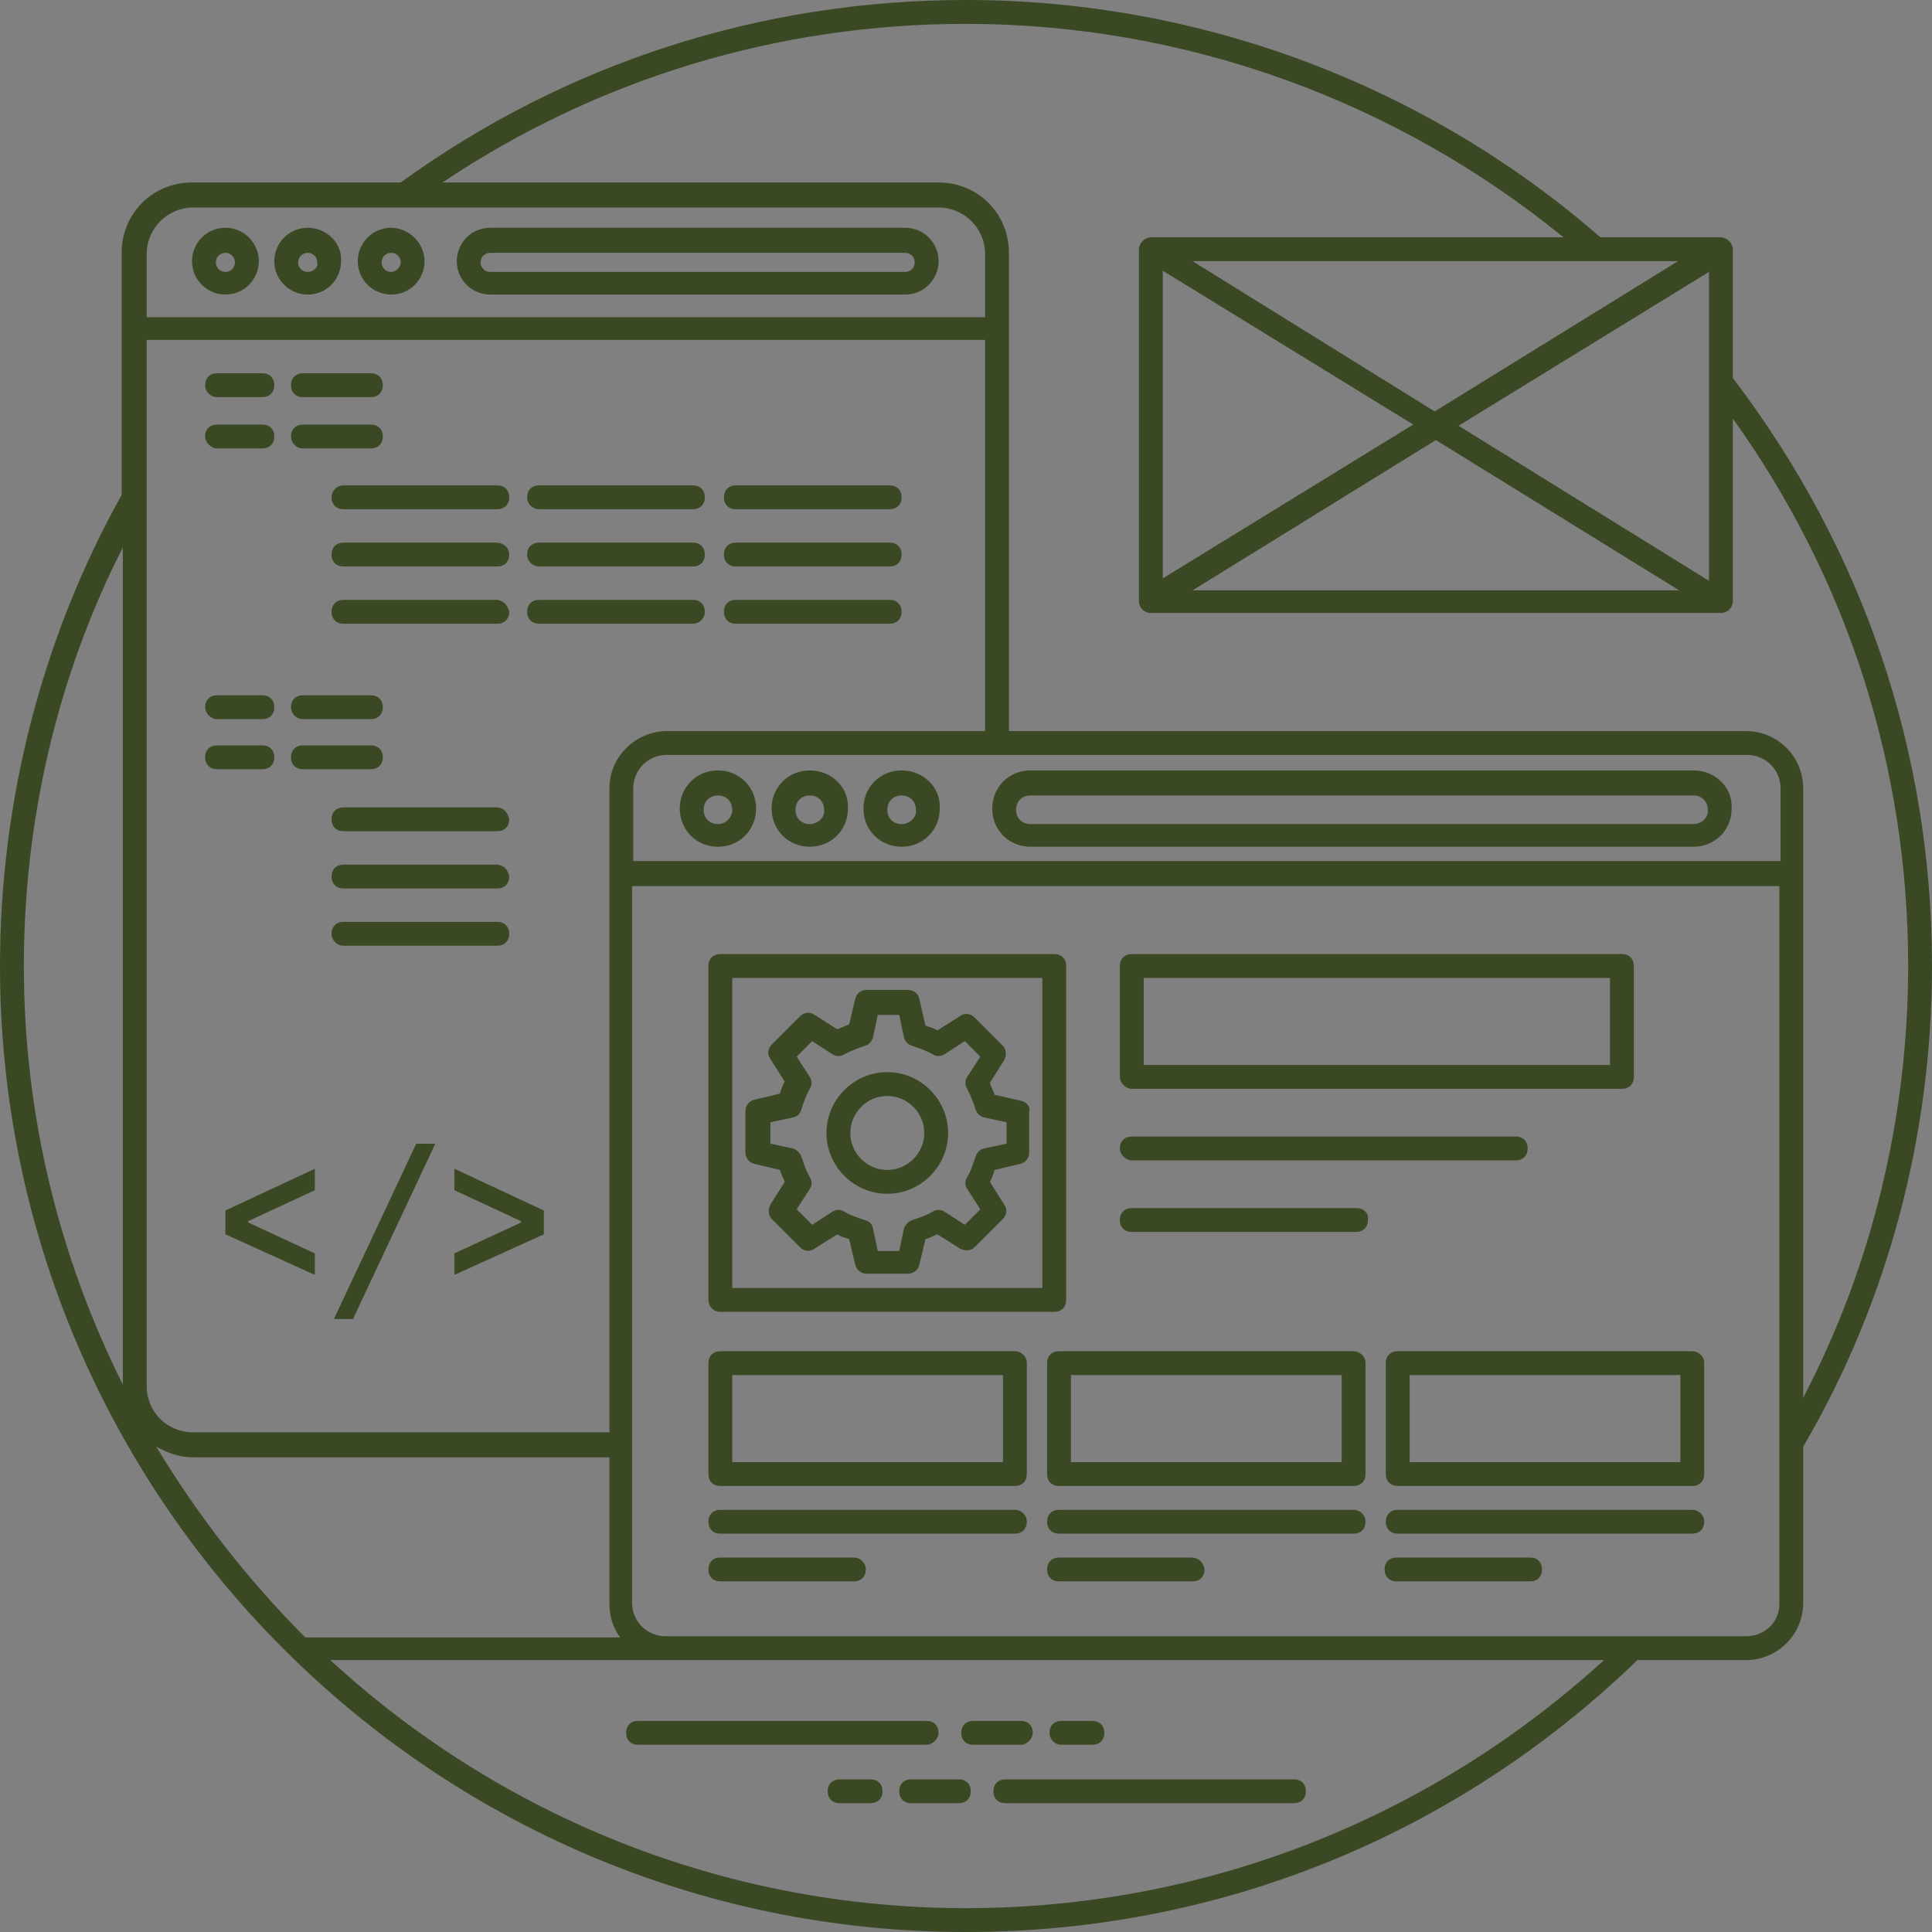 <svg xmlns="http://www.w3.org/2000/svg" xmlns:xlink="http://www.w3.org/1999/xlink" width="1080" zoomAndPan="magnify" viewBox="0 0 810 810" height="1080" preserveAspectRatio="xMidYMid meet" version="1.0"><rect x="0" y="0" width="810" height="810" fill="#808080" stroke="none"/><defs><g/></defs><g fill="#ffffff" fill-opacity="1"><g transform="translate(404.825, 380.683)"><g><path d="M 0.172 -0.219 C 0.203 -0.219 0.227 -0.203 0.25 -0.172 C 0.27 -0.148 0.281 -0.125 0.281 -0.094 C 0.281 -0.062 0.27 -0.035 0.25 -0.016 C 0.227 0.004 0.203 0.016 0.172 0.016 C 0.141 0.016 0.113 0.004 0.094 -0.016 C 0.07 -0.035 0.062 -0.062 0.062 -0.094 C 0.062 -0.125 0.07 -0.148 0.094 -0.172 C 0.113 -0.203 0.141 -0.219 0.172 -0.219 Z M 0.172 -0.219 "/></g></g></g><path fill="#3a4924" d="M 810 405 C 810 315 781 230 726.5 158.5 L 726.5 104.5 C 726.5 102 724 99.5 721.5 99.5 L 671 99.5 C 597.5 35.5 503 0 405 0 C 319 0 237 26.5 168 76.5 L 80.5 76.5 C 64 76.5 51 89.5 51 106 C 51 152 51 177.5 51 207.5 C 17.5 267.5 0 336 0 405 C 0 627.5 181 810 405 810 C 511 810 610.5 769.5 686.5 696 L 732 696 C 745 696 756 685.5 756 672 L 756 606.5 C 791.5 546 810 476 810 405 Z M 703.5 109.5 L 601.5 172.5 L 500 109.5 Z M 487.5 113.5 L 592.5 178 L 487.5 242.5 Z M 602 184.5 L 704 247.5 L 500 247.5 Z M 611.5 178.5 L 716.5 114 L 716.5 243.5 Z M 405 10 C 496.5 10 585 42 655.5 99.5 L 482.5 99.5 C 480 99.5 477.5 102 477.5 104.5 L 477.5 252 C 477.5 254.5 479.5 257 482.5 257 L 721.5 257 C 724 257 726.5 255 726.5 252 L 726.5 175.5 C 774.5 242.5 800 321.5 800 405 C 800 468 785 530.5 756 586 C 756 532.5 756 384 756 330.5 C 756 317.5 745.5 306.5 732 306.5 L 423 306.5 C 423 296 423 390.5 423 106 C 423 89.5 410 76.5 393.5 76.5 L 185.5 76.5 C 250.5 33 326 10 405 10 Z M 255.5 330.5 C 255.5 401 255.5 531 255.5 600.5 L 81 600.5 C 70 600.5 61.5 592 61.5 581 L 61.5 142.5 L 413 142.5 L 413 306.5 L 279 306.5 C 266 307 255.5 317.5 255.5 330.5 Z M 61.5 106.5 C 61.5 95.5 70.5 87 81 87 L 393.5 87 C 404 87 413 95.5 413 106.5 L 413 133 L 61.5 133 Z M 265.5 330.5 C 265.5 323 271.5 316.5 279.5 316.5 L 732.5 316.5 C 740 316.5 746.5 322.5 746.5 330.5 L 746.5 361 L 265.5 361 Z M 51.5 229.5 L 51.5 580.5 C 25 527.5 10 468 10 405 C 10 344 24 283.5 51.5 229.5 Z M 65.5 606.5 C 70 609 75 611 81 611 L 255.5 611 L 255.5 672.5 C 255.5 677.5 257 682.5 260 686.5 L 128 686.5 C 104 662.5 83 635.5 65.5 606.5 Z M 138.5 696 L 672.5 696 C 599 763 504.5 800 405 800 C 302.5 800 208.5 760.5 138.5 696 Z M 732 686 C 696 686 341.5 686 279 686 C 271.5 686 265 680 265 672 L 265 371.5 L 746 371.5 L 746 672.5 C 746 680 740 686 732 686 Z M 732 686 " fill-opacity="1" fill-rule="nonzero"/><path fill="#3a4924" d="M 91 301.5 L 110 301.5 C 113 301.5 115 299.5 115 296.5 C 115 293.5 113 291.5 110 291.5 L 91 291.5 C 88 291.5 86 293.5 86 296.5 C 86 299 88.5 301.5 91 301.5 Z M 91 301.5 " fill-opacity="1" fill-rule="nonzero"/><path fill="#3a4924" d="M 127 301.5 L 155.5 301.5 C 158.5 301.5 160.5 299.5 160.5 296.5 C 160.5 293.5 158.5 291.5 155.5 291.5 L 127 291.5 C 124 291.5 122 293.5 122 296.5 C 122 299 124 301.5 127 301.5 Z M 127 301.5 " fill-opacity="1" fill-rule="nonzero"/><path fill="#3a4924" d="M 115 317.5 C 115 314.5 113 312.5 110 312.5 L 91 312.5 C 88 312.5 86 314.5 86 317.5 C 86 320.5 88 322.5 91 322.5 L 110 322.5 C 113 322.5 115 320.5 115 317.5 Z M 115 317.5 " fill-opacity="1" fill-rule="nonzero"/><path fill="#3a4924" d="M 127 322.5 L 155.5 322.5 C 158.5 322.5 160.5 320.5 160.5 317.5 C 160.5 314.5 158.5 312.5 155.5 312.5 L 127 312.5 C 124 312.5 122 314.5 122 317.5 C 122 320.5 124 322.5 127 322.5 Z M 127 322.5 " fill-opacity="1" fill-rule="nonzero"/><path fill="#3a4924" d="M 208 338.5 L 144 338.5 C 141 338.5 139 340.5 139 343.5 C 139 346.5 141 348.5 144 348.5 L 208.5 348.5 C 211.5 348.5 213.5 346.5 213.5 343.5 C 213 340.5 211 338.5 208 338.5 Z M 208 338.5 " fill-opacity="1" fill-rule="nonzero"/><path fill="#3a4924" d="M 208 362.5 L 144 362.5 C 141 362.5 139 364.5 139 367.5 C 139 370.5 141 372.5 144 372.5 L 208.5 372.5 C 211.5 372.5 213.5 370.5 213.5 367.5 C 213 364.5 211 362.5 208 362.5 Z M 208 362.5 " fill-opacity="1" fill-rule="nonzero"/><path fill="#3a4924" d="M 144 396.5 L 208.5 396.5 C 211.5 396.5 213.5 394.5 213.5 391.5 C 213.5 388.5 211.5 386.5 208.5 386.5 L 144 386.5 C 141 386.5 139 388.5 139 391.5 C 139 394 141 396.5 144 396.5 Z M 144 396.5 " fill-opacity="1" fill-rule="nonzero"/><path fill="#3a4924" d="M 393.5 726.5 C 393.5 723.5 391.5 721.5 388.5 721.5 L 267.5 721.5 C 264.5 721.5 262.5 723.5 262.5 726.5 C 262.5 729.5 264.5 731.5 267.5 731.5 L 388.5 731.5 C 391 731.5 393.5 729 393.5 726.5 Z M 393.5 726.5 " fill-opacity="1" fill-rule="nonzero"/><path fill="#3a4924" d="M 433 726.5 C 433 723.5 431 721.5 428 721.5 L 408 721.5 C 405 721.5 403 723.5 403 726.5 C 403 729.5 405 731.5 408 731.5 L 428 731.5 C 430.5 731.5 433 729 433 726.5 Z M 433 726.5 " fill-opacity="1" fill-rule="nonzero"/><path fill="#3a4924" d="M 445 731.5 L 458 731.5 C 461 731.5 463 729.5 463 726.5 C 463 723.5 461 721.5 458 721.5 L 445 721.5 C 442 721.5 440 723.5 440 726.5 C 440 729 442 731.5 445 731.5 Z M 445 731.5 " fill-opacity="1" fill-rule="nonzero"/><path fill="#3a4924" d="M 542.5 746 L 421.5 746 C 418.5 746 416.5 748 416.5 751 C 416.5 754 418.5 756 421.5 756 L 542.5 756 C 545.5 756 547.5 754 547.5 751 C 547.5 748 545.5 746 542.5 746 Z M 542.5 746 " fill-opacity="1" fill-rule="nonzero"/><path fill="#3a4924" d="M 402 746 L 382 746 C 379 746 377 748 377 751 C 377 754 379 756 382 756 L 402 756 C 405 756 407 754 407 751 C 407 748 405 746 402 746 Z M 402 746 " fill-opacity="1" fill-rule="nonzero"/><path fill="#3a4924" d="M 365 746 L 352 746 C 349 746 347 748 347 751 C 347 754 349 756 352 756 L 365 756 C 368 756 370 754 370 751 C 370 748 368 746 365 746 Z M 365 746 " fill-opacity="1" fill-rule="nonzero"/><path fill="#3a4924" d="M 94.5 95.5 C 86.5 95.5 80.5 102 80.5 109.5 C 80.5 117.5 87 123.5 94.5 123.5 C 102.5 123.5 108.5 117 108.5 109.5 C 108.5 102 102.5 95.5 94.5 95.5 Z M 94.5 114 C 92 114 90.5 112 90.5 110 C 90.5 107.5 92.5 106 94.5 106 C 97 106 98.5 108 98.5 110 C 98.5 112 97 114 94.5 114 Z M 94.5 114 " fill-opacity="1" fill-rule="nonzero"/><path fill="#3a4924" d="M 129 95.5 C 121 95.5 115 102 115 109.5 C 115 117.5 121.5 123.5 129 123.5 C 137 123.5 143 117 143 109.5 C 143.5 102 137 95.5 129 95.5 Z M 129 114 C 126.5 114 125 112 125 110 C 125 107.5 127 106 129 106 C 131.5 106 133 108 133 110 C 133.5 112 131.5 114 129 114 Z M 129 114 " fill-opacity="1" fill-rule="nonzero"/><path fill="#3a4924" d="M 164 95.5 C 156 95.5 150 102 150 109.5 C 150 117.5 156.5 123.5 164 123.5 C 172 123.5 178 117 178 109.5 C 178 102 171.5 95.5 164 95.5 Z M 164 114 C 161.5 114 160 112 160 110 C 160 107.5 162 106 164 106 C 166.5 106 168 108 168 110 C 168 112 166 114 164 114 Z M 164 114 " fill-opacity="1" fill-rule="nonzero"/><path fill="#3a4924" d="M 379.5 95.5 L 205.5 95.5 C 197.5 95.5 191.5 102 191.5 109.5 C 191.5 117.5 198 123.5 205.5 123.5 L 379.5 123.5 C 387.5 123.5 393.5 117 393.5 109.5 C 393.5 102 387.5 95.5 379.5 95.5 Z M 379.5 114 L 205.5 114 C 203 114 201.5 112 201.5 110 C 201.5 107.5 203.5 106 205.5 106 L 379.5 106 C 382 106 383.5 108 383.5 110 C 383.5 112 382 114 379.5 114 Z M 379.5 114 " fill-opacity="1" fill-rule="nonzero"/><path fill="#3a4924" d="M 94.5 517.5 L 132 534.5 L 132 525.5 L 104 512.5 L 104 512 L 132 499 L 132 490 L 94.5 507.5 Z M 94.5 517.5 " fill-opacity="1" fill-rule="nonzero"/><path fill="#3a4924" d="M 140 553 L 148 553 L 182.5 479.5 L 174.5 479.5 Z M 140 553 " fill-opacity="1" fill-rule="nonzero"/><path fill="#3a4924" d="M 190.5 499 L 218.5 512 L 218.5 512.5 L 190.5 525.5 L 190.5 534.5 L 228 517.5 L 228 507.5 L 190.5 490 Z M 190.5 499 " fill-opacity="1" fill-rule="nonzero"/><path fill="#3a4924" d="M 425.5 566.5 L 302 566.5 C 299 566.5 297 568.5 297 571.5 L 297 618 C 297 621 299 623 302 623 L 425.5 623 C 428.5 623 430.5 621 430.5 618 L 430.5 571.5 C 430.5 568.5 428 566.5 425.5 566.5 Z M 420.5 613 L 307 613 L 307 576.5 L 420.5 576.5 Z M 420.5 613 " fill-opacity="1" fill-rule="nonzero"/><path fill="#3a4924" d="M 567.5 566.5 L 444 566.5 C 441 566.5 439 568.5 439 571.5 L 439 618 C 439 621 441 623 444 623 L 567.5 623 C 570.5 623 572.5 621 572.5 618 L 572.5 571.5 C 572.5 568.5 570 566.5 567.5 566.5 Z M 562.5 613 L 449 613 L 449 576.5 L 562.5 576.5 Z M 562.5 613 " fill-opacity="1" fill-rule="nonzero"/><path fill="#3a4924" d="M 709.5 566.5 L 586 566.5 C 583 566.5 581 568.5 581 571.5 L 581 618 C 581 621 583 623 586 623 L 709.5 623 C 712.5 623 714.5 621 714.5 618 L 714.5 571.5 C 714.5 568.5 712 566.5 709.5 566.5 Z M 704.5 613 L 591 613 L 591 576.5 L 704.5 576.5 Z M 704.5 613 " fill-opacity="1" fill-rule="nonzero"/><path fill="#3a4924" d="M 301 323 C 292 323 285 330 285 339 C 285 348 292 355 301 355 C 310 355 317 348 317 339 C 317 330 310 323 301 323 Z M 301 345.5 C 297.5 345.5 295 343 295 339.5 C 295 336 297.5 333.5 301 333.5 C 304.5 333.5 307 336 307 339.5 C 307 342.5 304.5 345.5 301 345.5 Z M 301 345.5 " fill-opacity="1" fill-rule="nonzero"/><path fill="#3a4924" d="M 339.5 323 C 330.5 323 323.5 330 323.5 339 C 323.5 348 330.5 355 339.5 355 C 348.5 355 355.5 348 355.5 339 C 356 330 348.5 323 339.5 323 Z M 339.5 345.5 C 336 345.5 333.5 343 333.5 339.5 C 333.5 336 336 333.5 339.5 333.5 C 343 333.5 345.5 336 345.5 339.5 C 346 342.5 343 345.5 339.5 345.5 Z M 339.5 345.5 " fill-opacity="1" fill-rule="nonzero"/><path fill="#3a4924" d="M 378 323 C 369 323 362 330 362 339 C 362 348 369 355 378 355 C 387 355 394 348 394 339 C 394.5 330 387 323 378 323 Z M 378 345.5 C 374.5 345.5 372 343 372 339.5 C 372 336 374.5 333.5 378 333.5 C 381.5 333.5 384 336 384 339.5 C 384.5 342.5 381.5 345.5 378 345.5 Z M 378 345.5 " fill-opacity="1" fill-rule="nonzero"/><path fill="#3a4924" d="M 710 323 L 432 323 C 423 323 416 330 416 339 C 416 348 423 355 432 355 L 710 355 C 719 355 726 348 726 339 C 726.5 330 719 323 710 323 Z M 710 345.5 L 432 345.5 C 428.5 345.5 426 343 426 339.5 C 426 336 428.5 333.5 432 333.5 L 710 333.5 C 713.5 333.5 716 336 716 339.5 C 716.5 342.5 713.5 345.5 710 345.5 Z M 710 345.5 " fill-opacity="1" fill-rule="nonzero"/><path fill="#3a4924" d="M 302 550 L 442 550 C 445 550 447 548 447 545 L 447 405 C 447 402 445 400 442 400 L 302 400 C 299 400 297 402 297 405 L 297 545 C 297 547.5 299 550 302 550 Z M 307 410 L 437 410 L 437 540 L 307 540 Z M 307 410 " fill-opacity="1" fill-rule="nonzero"/><path fill="#3a4924" d="M 428 461.5 L 417 459 C 416.5 457.5 415.5 455.5 415 454 L 421 444.5 C 422 442.5 422 440 420.5 438.5 L 408.5 426.5 C 407 425 404.5 424.5 402.5 426 L 393 432 C 391.5 431 389.5 430.5 388 430 L 385.5 419 C 385 416.5 383 415 380.5 415 L 363.5 415 C 361 415 359 416.5 358.5 419 L 356 429.5 C 354.5 430 352.5 431 351 431.5 L 341.5 425.5 C 339.5 424 337 424.5 335.5 426 L 323.5 438 C 322 439.5 321.5 442 323 444 L 329 453.5 C 328 455 327.5 457 327 458.5 L 316.5 461 C 314 461.5 312.5 463.5 312.5 466 L 312.5 483 C 312.5 485.5 314 487.5 316.5 488 L 327 490.5 C 327.5 492.5 328.5 494 329 495.5 L 323 505 C 322 507 322 509.5 323.5 511 L 335.5 523 C 337 524.5 339.5 525 341.5 523.5 L 351 517.5 C 352.5 518.5 354.5 519 356 519.5 L 358.5 530 C 359 532.5 361 534 363.5 534 L 380.5 534 C 383 534 385 532.5 385.5 530 L 388 519.5 C 390 519 391.5 518 393 517.5 L 402.5 523.5 C 404.5 524.5 407 524.5 408.5 523 L 420.5 511 C 422 509.5 422.5 507 421 505 L 415 495.5 C 416 494 416.5 492 417 490.5 L 427.5 488 C 430 487.5 431.5 485.5 431.5 483 L 431.5 466 C 432 464 430.5 462 428 461.5 Z M 422 479.5 L 412.5 481.5 C 410.5 482 409.5 483.5 409 485 C 408 488 407 491 405.5 493.5 C 404.5 495 404.5 497 405.5 498.5 L 411 507 L 404.5 513.5 L 396 508 C 394.5 507 392.5 507 391 508 C 388.5 509.5 385.5 510.5 382.5 511.5 C 381 512 379.5 513.5 379 515 L 377 524.5 L 368 524.5 L 366 515 C 365.5 513 364.5 512 362.5 511.5 C 359.5 510.5 356.5 509.5 354 508 C 352.5 507 350.5 507 349 508 L 340.5 513.5 L 334 507 L 339.5 498.5 C 340.5 497 340.5 495 339.5 493.5 C 338 491 337 488 336 485 C 335.5 483.5 334 482 332.5 481.5 L 323 479.5 L 323 470.5 L 332.5 468.5 C 334.5 468 335.5 467 336 465 C 337 462 338 459 339.5 456.5 C 340.5 455 340.5 453 339.5 451.5 L 334 443 L 340.5 436.5 L 349 442 C 350.5 443 352.5 443 354 442 C 357 440.5 359.5 439.5 362.5 438.5 C 364.5 438 365.5 436.5 366 435 L 368 425.5 L 377 425.5 L 379 435 C 379.5 437 381 438 382.5 438.5 C 385.5 439.5 388.5 440.5 391 442 C 392.5 443 394.5 443 396 442 L 404.5 436.5 L 411 443 L 405.5 451.5 C 404.5 453 404.5 455 405.5 456.5 C 407 459.5 408 462 409 465 C 409.5 467 411 468 412.5 468.5 L 422 470.5 Z M 422 479.5 " fill-opacity="1" fill-rule="nonzero"/><path fill="#3a4924" d="M 372 449.5 C 358 449.5 346.5 461 346.5 475 C 346.5 489 358 500.5 372 500.5 C 386 500.5 397.5 489 397.5 475 C 397.5 461 386 449.5 372 449.5 Z M 372 490.5 C 363.5 490.5 356.5 483.5 356.5 475 C 356.5 466.5 363.5 459.5 372 459.5 C 380.5 459.5 387.5 466.5 387.5 475 C 387.5 483.5 380.5 490.5 372 490.5 Z M 372 490.5 " fill-opacity="1" fill-rule="nonzero"/><path fill="#3a4924" d="M 474.5 456.5 L 680 456.5 C 683 456.5 685 454.5 685 451.5 L 685 405 C 685 402 683 400 680 400 L 474.5 400 C 471.5 400 469.5 402 469.5 405 L 469.5 451.5 C 469.5 454 472 456.5 474.5 456.5 Z M 479.5 410 L 675 410 L 675 446.5 L 479.5 446.5 Z M 479.5 410 " fill-opacity="1" fill-rule="nonzero"/><path fill="#3a4924" d="M 91 166.5 L 110 166.5 C 113 166.5 115 164.5 115 161.5 C 115 158.5 113 156.5 110 156.5 L 91 156.5 C 88 156.5 86 158.5 86 161.5 C 86 164.5 88.5 166.5 91 166.5 Z M 91 166.5 " fill-opacity="1" fill-rule="nonzero"/><path fill="#3a4924" d="M 127 166.5 L 155.5 166.5 C 158.5 166.5 160.5 164.5 160.5 161.5 C 160.5 158.5 158.5 156.5 155.5 156.5 L 127 156.5 C 124 156.5 122 158.5 122 161.5 C 122 164.5 124 166.5 127 166.5 Z M 127 166.5 " fill-opacity="1" fill-rule="nonzero"/><path fill="#3a4924" d="M 91 188 L 110 188 C 113 188 115 186 115 183 C 115 180 113 178 110 178 L 91 178 C 88 178 86 180 86 183 C 86 185.5 88.5 188 91 188 Z M 91 188 " fill-opacity="1" fill-rule="nonzero"/><path fill="#3a4924" d="M 127 188 L 155.5 188 C 158.5 188 160.5 186 160.5 183 C 160.5 180 158.5 178 155.5 178 L 127 178 C 124 178 122 180 122 183 C 122 185.5 124 188 127 188 Z M 127 188 " fill-opacity="1" fill-rule="nonzero"/><path fill="#3a4924" d="M 139 208.5 C 139 211.5 141 213.5 144 213.5 L 208.5 213.5 C 211.5 213.5 213.5 211.5 213.5 208.5 C 213.5 205.5 211.5 203.5 208.5 203.5 L 144 203.5 C 141 203.5 139 206 139 208.5 Z M 139 208.5 " fill-opacity="1" fill-rule="nonzero"/><path fill="#3a4924" d="M 226 213.5 L 290.5 213.5 C 293.5 213.5 295.5 211.5 295.5 208.5 C 295.5 205.5 293.5 203.5 290.5 203.5 L 226 203.5 C 223 203.5 221 205.5 221 208.5 C 221 211.5 223.5 213.5 226 213.5 Z M 226 213.5 " fill-opacity="1" fill-rule="nonzero"/><path fill="#3a4924" d="M 308.5 213.5 L 373 213.5 C 376 213.5 378 211.5 378 208.5 C 378 205.5 376 203.5 373 203.5 L 308.5 203.5 C 305.5 203.5 303.5 205.5 303.5 208.5 C 303.5 211.5 305.5 213.5 308.5 213.5 Z M 308.5 213.5 " fill-opacity="1" fill-rule="nonzero"/><path fill="#3a4924" d="M 208 227.5 L 144 227.5 C 141 227.5 139 229.5 139 232.5 C 139 235.5 141 237.5 144 237.5 L 208.5 237.5 C 211.5 237.5 213.5 235.5 213.5 232.5 C 213.5 229.5 211 227.5 208 227.5 Z M 208 227.5 " fill-opacity="1" fill-rule="nonzero"/><path fill="#3a4924" d="M 226 237.5 L 290.5 237.5 C 293.5 237.5 295.5 235.5 295.5 232.5 C 295.5 229.5 293.5 227.5 290.5 227.5 L 226 227.5 C 223 227.5 221 229.5 221 232.5 C 221 235.5 223.5 237.5 226 237.5 Z M 226 237.5 " fill-opacity="1" fill-rule="nonzero"/><path fill="#3a4924" d="M 308.5 237.5 L 373 237.5 C 376 237.5 378 235.5 378 232.5 C 378 229.5 376 227.5 373 227.5 L 308.5 227.5 C 305.5 227.5 303.5 229.5 303.5 232.5 C 303.5 235.5 305.5 237.5 308.5 237.5 Z M 308.5 237.5 " fill-opacity="1" fill-rule="nonzero"/><path fill="#3a4924" d="M 208 251.5 L 144 251.5 C 141 251.5 139 253.5 139 256.5 C 139 259.5 141 261.5 144 261.5 L 208.5 261.5 C 211.5 261.5 213.5 259.5 213.5 256.5 C 213 254 211 251.5 208 251.5 Z M 208 251.5 " fill-opacity="1" fill-rule="nonzero"/><path fill="#3a4924" d="M 295.5 256.5 C 295.5 253.5 293.5 251.5 290.5 251.5 L 226 251.5 C 223 251.5 221 253.5 221 256.5 C 221 259.5 223 261.5 226 261.5 L 290.5 261.5 C 293 261.5 295.5 259.5 295.5 256.5 Z M 295.5 256.5 " fill-opacity="1" fill-rule="nonzero"/><path fill="#3a4924" d="M 308.5 261.5 L 373 261.5 C 376 261.5 378 259.5 378 256.5 C 378 253.5 376 251.5 373 251.5 L 308.5 251.5 C 305.5 251.5 303.5 253.5 303.5 256.5 C 303.5 259.5 305.5 261.5 308.5 261.5 Z M 308.5 261.5 " fill-opacity="1" fill-rule="nonzero"/><path fill="#3a4924" d="M 425.5 633 L 302 633 C 299 633 297 635 297 638 C 297 641 299 643 302 643 L 425.5 643 C 428.5 643 430.5 641 430.5 638 C 430.5 635 428 633 425.5 633 Z M 425.5 633 " fill-opacity="1" fill-rule="nonzero"/><path fill="#3a4924" d="M 358 653 L 302 653 C 299 653 297 655 297 658 C 297 661 299 663 302 663 L 358 663 C 361 663 363 661 363 658 C 363 655 360.5 653 358 653 Z M 358 653 " fill-opacity="1" fill-rule="nonzero"/><path fill="#3a4924" d="M 499.5 653 L 444 653 C 441 653 439 655 439 658 C 439 661 441 663 444 663 L 500 663 C 503 663 505 661 505 658 C 504.5 655 502.5 653 499.5 653 Z M 499.5 653 " fill-opacity="1" fill-rule="nonzero"/><path fill="#3a4924" d="M 709.5 633 L 586 633 C 583 633 581 635 581 638 C 581 641 583 643 586 643 L 709.5 643 C 712.5 643 714.5 641 714.5 638 C 714.5 635 712 633 709.5 633 Z M 709.5 633 " fill-opacity="1" fill-rule="nonzero"/><path fill="#3a4924" d="M 641.5 653 L 585.5 653 C 582.5 653 580.5 655 580.5 658 C 580.5 661 582.5 663 585.5 663 L 641.5 663 C 644.5 663 646.5 661 646.5 658 C 646.5 655 644.5 653 641.5 653 Z M 641.5 653 " fill-opacity="1" fill-rule="nonzero"/><path fill="#3a4924" d="M 567.5 633 L 444 633 C 441 633 439 635 439 638 C 439 641 441 643 444 643 L 567.5 643 C 570.5 643 572.5 641 572.5 638 C 572.5 635 570 633 567.5 633 Z M 567.5 633 " fill-opacity="1" fill-rule="nonzero"/><path fill="#3a4924" d="M 474.5 486.5 L 635.5 486.5 C 638.5 486.5 640.5 484.5 640.5 481.5 C 640.5 478.5 638.5 476.5 635.5 476.5 L 474.5 476.5 C 471.5 476.5 469.5 478.5 469.5 481.5 C 469.5 484 472 486.5 474.5 486.5 Z M 474.5 486.5 " fill-opacity="1" fill-rule="nonzero"/><path fill="#3a4924" d="M 569 506.5 L 474.5 506.5 C 471.5 506.5 469.5 508.5 469.5 511.5 C 469.5 514.5 471.5 516.5 474.5 516.5 L 568.5 516.5 C 571.5 516.5 573.5 514.5 573.5 511.5 C 574 508.5 571.5 506.5 569 506.5 Z M 569 506.5 " fill-opacity="1" fill-rule="nonzero"/></svg>